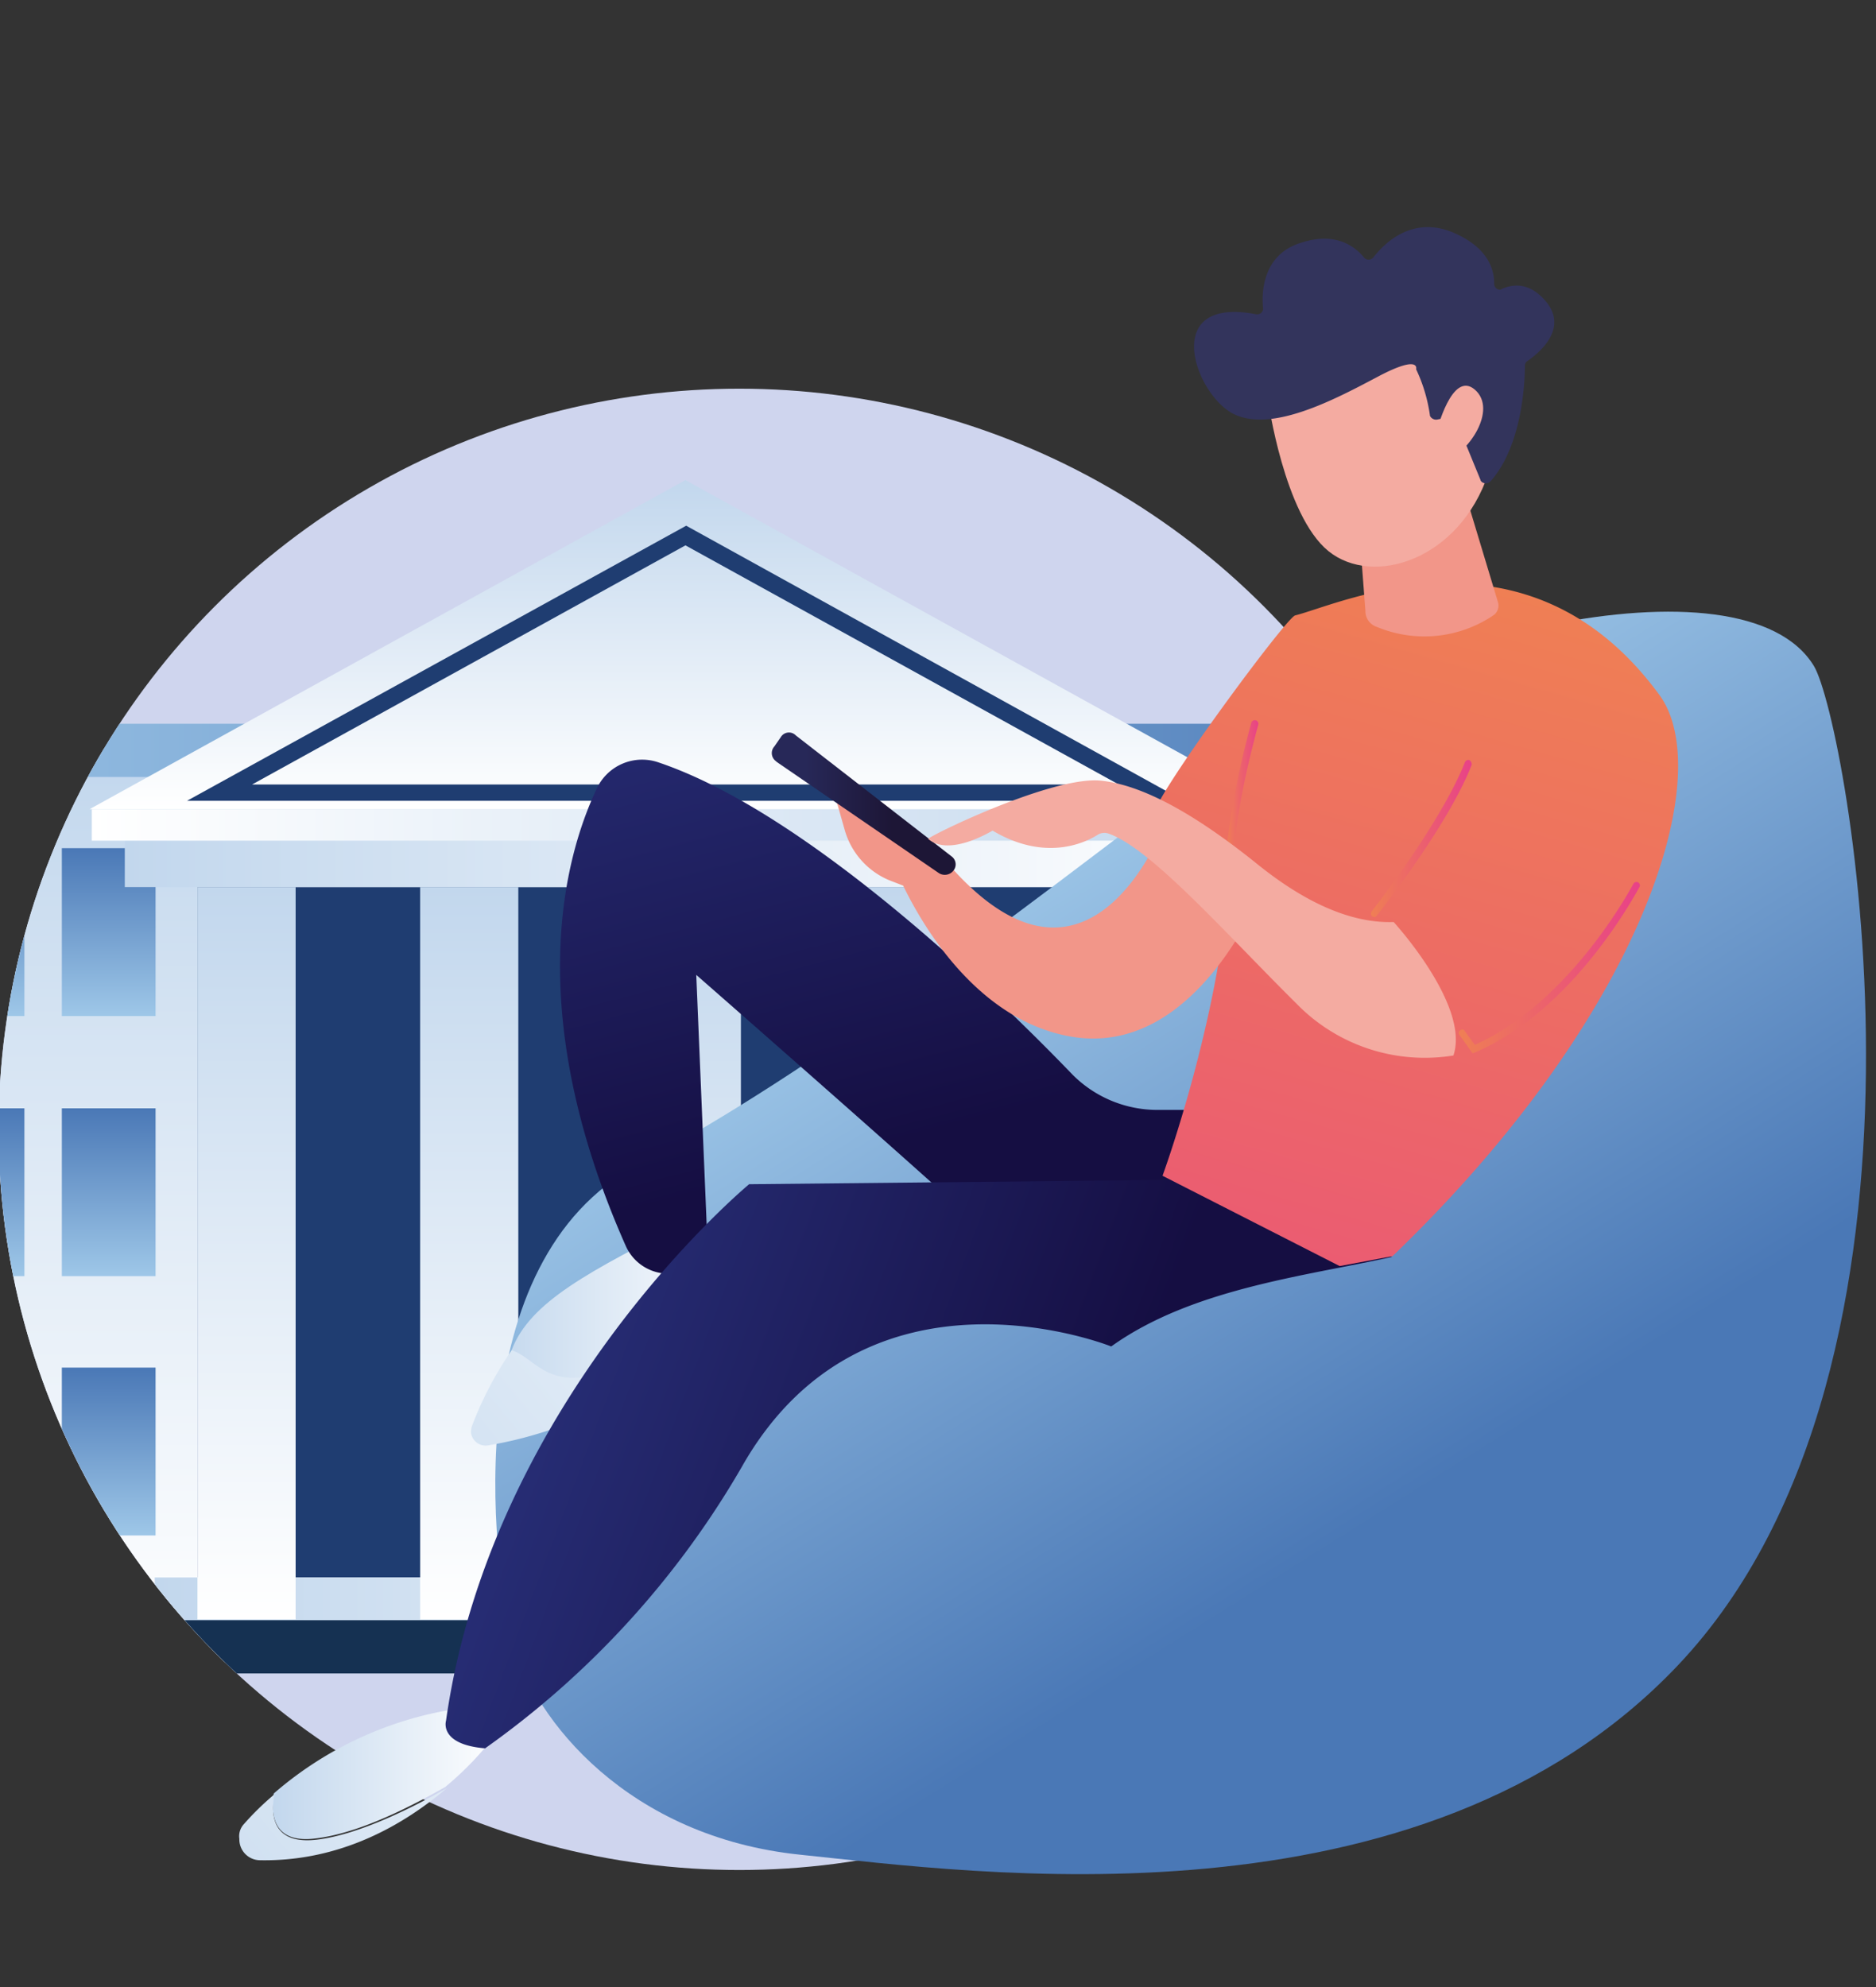 <svg id="Warstwa_1" data-name="Warstwa 1" xmlns="http://www.w3.org/2000/svg" xmlns:xlink="http://www.w3.org/1999/xlink" viewBox="0 0 253 268"><rect x="0" y="0" width="253" height="268" fill="#333333" stroke="none"/><defs><style>.cls-1{fill:none;}.cls-2{fill:url(#Gradient_bez_nazwy);}.cls-3{clip-path:url(#clip-path);}.cls-4{fill:url(#Gradient_bez_nazwy_2);}.cls-5{fill:url(#Gradient_bez_nazwy_3);}.cls-6{fill:#1f3d71;}.cls-7{fill:url(#Gradient_bez_nazwy_4);}.cls-8{fill:url(#Gradient_bez_nazwy_5);}.cls-9{fill:url(#Gradient_bez_nazwy_6);}.cls-10{fill:url(#Gradient_bez_nazwy_7);}.cls-11{fill:url(#Gradient_bez_nazwy_8);}.cls-12{fill:url(#Gradient_bez_nazwy_9);}.cls-13{fill:#153152;}.cls-14{fill:url(#Gradient_bez_nazwy_11);}.cls-15{fill:url(#Gradient_bez_nazwy_12);}.cls-16{fill:url(#Gradient_bez_nazwy_14);}.cls-17{fill:url(#Gradient_bez_nazwy_15);}.cls-18{fill:url(#Gradient_bez_nazwy_17);}.cls-19{fill:url(#Gradient_bez_nazwy_18);}.cls-20{fill:url(#Gradient_bez_nazwy_19);}.cls-21{fill:url(#Gradient_bez_nazwy_20);}.cls-22{fill:url(#Gradient_bez_nazwy_21);}.cls-23{fill:url(#Gradient_bez_nazwy_22);}.cls-24{fill:url(#Gradient_bez_nazwy_23);}.cls-25{fill:url(#Gradient_bez_nazwy_24);}.cls-26{fill:url(#Gradient_bez_nazwy_25);}.cls-27{fill:url(#Gradient_bez_nazwy_26);}.cls-28{fill:url(#Gradient_bez_nazwy_27);}.cls-29{fill:url(#Gradient_bez_nazwy_28);}.cls-30{fill:url(#Gradient_bez_nazwy_29);}.cls-31{fill:url(#Gradient_bez_nazwy_30);}.cls-32{fill:url(#Gradient_bez_nazwy_31);}.cls-33{fill:url(#Gradient_bez_nazwy_32);}.cls-34{fill:url(#Gradient_bez_nazwy_33);}.cls-35{fill:url(#Gradient_bez_nazwy_34);}.cls-36{fill:url(#Gradient_bez_nazwy_35);}.cls-37{fill:url(#Gradient_bez_nazwy_36);}.cls-38{fill:url(#Gradient_bez_nazwy_37);}.cls-39{fill:url(#Gradient_bez_nazwy_38);}.cls-40{fill:#f29689;}.cls-41{fill:#f4aba1;}.cls-42{fill:#33345c;}.cls-43{fill:url(#Gradient_bez_nazwy_39);}.cls-44{fill:url(#Gradient_bez_nazwy_40);}.cls-45{fill:url(#Gradient_bez_nazwy_41);}.cls-46{fill:url(#Gradient_bez_nazwy_42);}</style><linearGradient id="Gradient_bez_nazwy" x1="29.07" y1="185.91" x2="170.33" y2="44.65" gradientTransform="matrix(1, 0, 0, -1, 0, 267.59)" gradientUnits="userSpaceOnUse"><stop offset="0" stop-color="#cfd5ee"/><stop offset="1" stop-color="#cfd5ee"/></linearGradient><clipPath id="clip-path"><circle class="cls-1" cx="99.7" cy="152.31" r="99.89"/></clipPath><linearGradient id="Gradient_bez_nazwy_2" x1="92.39" y1="1231.21" x2="92.39" y2="1108.08" gradientTransform="translate(0 -1007.04)" gradientUnits="userSpaceOnUse"><stop offset="0" stop-color="#fff"/><stop offset="1" stop-color="#c2d7ed"/></linearGradient><linearGradient id="Gradient_bez_nazwy_3" x1="-41.2" y1="1108.23" x2="226.29" y2="1108.23" gradientTransform="translate(0 -1007.04)" gradientUnits="userSpaceOnUse"><stop offset="0" stop-color="#9ec7e8"/><stop offset="1" stop-color="#4a78b6"/></linearGradient><linearGradient id="Gradient_bez_nazwy_4" x1="20.87" y1="1226.21" x2="166.24" y2="1226.21" gradientTransform="translate(0 -1007.04)" gradientUnits="userSpaceOnUse"><stop offset="0" stop-color="#c2d7ed"/><stop offset="1" stop-color="#fff"/></linearGradient><linearGradient id="Gradient_bez_nazwy_5" x1="33.26" y1="1225.45" x2="33.26" y2="1126.68" xlink:href="#Gradient_bez_nazwy_2"/><linearGradient id="Gradient_bez_nazwy_6" x1="63.28" y1="1225.45" x2="63.28" y2="1126.68" xlink:href="#Gradient_bez_nazwy_2"/><linearGradient id="Gradient_bez_nazwy_7" x1="93.3" y1="1225.45" x2="93.3" y2="1126.68" xlink:href="#Gradient_bez_nazwy_2"/><linearGradient id="Gradient_bez_nazwy_8" x1="123.33" y1="1225.45" x2="123.33" y2="1126.68" xlink:href="#Gradient_bez_nazwy_2"/><linearGradient id="Gradient_bez_nazwy_9" x1="153.45" y1="1225.45" x2="153.45" y2="1126.68" xlink:href="#Gradient_bez_nazwy_2"/><linearGradient id="Gradient_bez_nazwy_11" x1="-3.03" y1="1144.07" x2="-3.03" y2="1121.46" xlink:href="#Gradient_bez_nazwy_3"/><linearGradient id="Gradient_bez_nazwy_12" x1="14.66" y1="1144.07" x2="14.66" y2="1121.46" xlink:href="#Gradient_bez_nazwy_3"/><linearGradient id="Gradient_bez_nazwy_14" x1="-3.03" y1="1179.1" x2="-3.03" y2="1156.49" xlink:href="#Gradient_bez_nazwy_3"/><linearGradient id="Gradient_bez_nazwy_15" x1="14.66" y1="1179.1" x2="14.66" y2="1156.49" xlink:href="#Gradient_bez_nazwy_3"/><linearGradient id="Gradient_bez_nazwy_17" x1="-3.03" y1="1214.13" x2="-3.03" y2="1191.51" xlink:href="#Gradient_bez_nazwy_3"/><linearGradient id="Gradient_bez_nazwy_18" x1="14.66" y1="1214.13" x2="14.66" y2="1191.51" xlink:href="#Gradient_bez_nazwy_3"/><linearGradient id="Gradient_bez_nazwy_19" x1="172.56" y1="1144.07" x2="172.56" y2="1121.46" xlink:href="#Gradient_bez_nazwy_3"/><linearGradient id="Gradient_bez_nazwy_20" x1="190.25" y1="1144.07" x2="190.25" y2="1121.46" xlink:href="#Gradient_bez_nazwy_3"/><linearGradient id="Gradient_bez_nazwy_21" x1="207.84" y1="1144.07" x2="207.84" y2="1121.46" xlink:href="#Gradient_bez_nazwy_3"/><linearGradient id="Gradient_bez_nazwy_22" x1="172.56" y1="1179.1" x2="172.56" y2="1156.49" xlink:href="#Gradient_bez_nazwy_3"/><linearGradient id="Gradient_bez_nazwy_23" x1="190.25" y1="1179.1" x2="190.25" y2="1156.49" xlink:href="#Gradient_bez_nazwy_3"/><linearGradient id="Gradient_bez_nazwy_24" x1="207.84" y1="1179.1" x2="207.84" y2="1156.49" xlink:href="#Gradient_bez_nazwy_3"/><linearGradient id="Gradient_bez_nazwy_25" x1="172.56" y1="1214.13" x2="172.56" y2="1191.51" xlink:href="#Gradient_bez_nazwy_3"/><linearGradient id="Gradient_bez_nazwy_26" x1="190.25" y1="1214.13" x2="190.25" y2="1191.51" xlink:href="#Gradient_bez_nazwy_3"/><linearGradient id="Gradient_bez_nazwy_27" x1="207.84" y1="1214.13" x2="207.84" y2="1191.51" xlink:href="#Gradient_bez_nazwy_3"/><linearGradient id="Gradient_bez_nazwy_28" x1="16.83" y1="1121.43" x2="168.16" y2="1121.43" xlink:href="#Gradient_bez_nazwy_4"/><linearGradient id="Gradient_bez_nazwy_29" x1="12.38" y1="1118.29" x2="172.51" y2="1118.29" xlink:href="#Gradient_bez_nazwy_2"/><linearGradient id="Gradient_bez_nazwy_30" x1="92.44" y1="1116.17" x2="92.44" y2="1071.79" xlink:href="#Gradient_bez_nazwy_2"/><linearGradient id="Gradient_bez_nazwy_31" x1="-12661.86" y1="1124.61" x2="-12716.35" y2="1211.25" gradientTransform="matrix(-1, 0, 0, 1, -12529.59, -1007.04)" xlink:href="#Gradient_bez_nazwy_3"/><linearGradient id="Gradient_bez_nazwy_32" x1="66.16" y1="1185.95" x2="99.96" y2="1185.95" xlink:href="#Gradient_bez_nazwy_4"/><linearGradient id="Gradient_bez_nazwy_33" x1="-12650.84" y1="1161.02" x2="-12628.14" y2="1075.51" gradientTransform="matrix(-1, 0, 0, 1, -12529.59, -1007.04)" gradientUnits="userSpaceOnUse"><stop offset="0" stop-color="#150e42"/><stop offset="1" stop-color="#2b3582"/></linearGradient><linearGradient id="Gradient_bez_nazwy_34" x1="36.83" y1="1246.14" x2="67.73" y2="1246.14" xlink:href="#Gradient_bez_nazwy_4"/><linearGradient id="Gradient_bez_nazwy_35" x1="-12566.85" y1="1225.54" x2="-12655.39" y2="1153.21" gradientTransform="matrix(-1, 0, 0, 1, -12529.59, -1007.04)" xlink:href="#Gradient_bez_nazwy_4"/><linearGradient id="Gradient_bez_nazwy_36" x1="-12542.9" y1="1277.47" x2="-12631.45" y2="1205.15" gradientTransform="matrix(-1, 0, 0, 1, -12529.59, -1007.04)" xlink:href="#Gradient_bez_nazwy_4"/><linearGradient id="Gradient_bez_nazwy_37" x1="-12586.36" y1="1183.31" x2="-12674.39" y2="1216.52" gradientTransform="matrix(-1, 0, 0, 1, -12529.59, -1007.04)" gradientUnits="userSpaceOnUse"><stop offset="0" stop-color="#2b3582"/><stop offset="1" stop-color="#150e42"/></linearGradient><linearGradient id="Gradient_bez_nazwy_38" x1="-12729.35" y1="1085.24" x2="-12683.58" y2="1245.83" gradientTransform="matrix(-1, 0, 0, 1, -12529.59, -1007.04)" gradientUnits="userSpaceOnUse"><stop offset="0" stop-color="#ef7f54"/><stop offset="1" stop-color="#e84188"/></linearGradient><linearGradient id="Gradient_bez_nazwy_39" x1="165.32" y1="1115.22" x2="169.76" y2="1115.22" gradientTransform="translate(0 -1007.04)" xlink:href="#Gradient_bez_nazwy_38"/><linearGradient id="Gradient_bez_nazwy_40" x1="184.89" y1="1120.12" x2="198.55" y2="1120.12" gradientTransform="translate(0 -1007.04)" xlink:href="#Gradient_bez_nazwy_38"/><linearGradient id="Gradient_bez_nazwy_41" x1="196.72" y1="1137.56" x2="221.21" y2="1137.56" gradientTransform="translate(0 -1007.04)" xlink:href="#Gradient_bez_nazwy_38"/><linearGradient id="Gradient_bez_nazwy_42" x1="104.15" y1="1115.36" x2="128.92" y2="1115.36" gradientTransform="translate(0 -1007.04)" gradientUnits="userSpaceOnUse"><stop offset="0.18" stop-color="#272858"/><stop offset="0.65" stop-color="#1d1636"/></linearGradient></defs><circle class="cls-2" cx="99.7" cy="152.31" r="99.89"/><g class="cls-3"><g id="Object"><rect class="cls-4" x="-33.51" y="101.04" width="251.81" height="123.13"/><rect class="cls-5" x="-41.2" y="97.61" width="267.48" height="7.18"/><rect class="cls-6" x="26.63" y="119.64" width="133.44" height="93.1"/><rect class="cls-7" x="20.87" y="212.75" width="145.37" height="12.84"/><rect class="cls-8" x="26.63" y="119.64" width="13.24" height="98.76"/><rect class="cls-9" x="56.66" y="119.64" width="13.24" height="98.76"/><rect class="cls-10" x="86.68" y="119.64" width="13.24" height="98.76"/><rect class="cls-11" x="116.71" y="119.64" width="13.24" height="98.76"/><rect class="cls-12" x="146.83" y="119.64" width="13.24" height="98.76"/><rect class="cls-13" x="-41.2" y="218.51" width="267.48" height="7.18"/><rect class="cls-14" x="-9.35" y="114.39" width="12.64" height="22.64"/><rect class="cls-15" x="8.34" y="114.39" width="12.64" height="22.64"/><rect class="cls-16" x="-9.35" y="149.47" width="12.64" height="22.64"/><rect class="cls-17" x="8.34" y="149.47" width="12.64" height="22.64"/><rect class="cls-18" x="-9.35" y="184.44" width="12.64" height="22.64"/><rect class="cls-19" x="8.34" y="184.44" width="12.64" height="22.64"/><rect class="cls-20" x="166.24" y="114.39" width="12.64" height="22.64"/><rect class="cls-21" x="183.93" y="114.39" width="12.64" height="22.64"/><rect class="cls-22" x="201.52" y="114.39" width="12.64" height="22.64"/><rect class="cls-23" x="166.24" y="149.47" width="12.64" height="22.64"/><rect class="cls-24" x="183.93" y="149.47" width="12.64" height="22.64"/><rect class="cls-25" x="201.52" y="149.47" width="12.64" height="22.64"/><rect class="cls-26" x="166.24" y="184.44" width="12.64" height="22.64"/><rect class="cls-27" x="183.93" y="184.44" width="12.64" height="22.64"/><rect class="cls-28" x="201.52" y="184.44" width="12.64" height="22.64"/><rect class="cls-29" x="16.83" y="109.13" width="151.33" height="10.51"/><rect class="cls-30" x="12.38" y="109.13" width="160.13" height="4.25"/><polygon class="cls-31" points="92.44 109.13 172.81 109.13 92.44 64.75 12.08 109.13 92.44 109.13"/><path class="cls-6" d="M159.67,108H25.22l67.32-37.1ZM34,105.8H150.87L92.44,73.55Z"/></g></g><path class="cls-32" d="M244.62,89.81c4.44,7.31,20.39,93.91-18.33,134.78-34.71,36.64-95.22,27.92-118.34,25.55S72,232.07,69.13,221.23,61.7,170.13,86,157.12s49.86-32.93,75.36-52.23S235.12,74.21,244.62,89.81Z"/><path class="cls-33" d="M93.08,164.56s6.09.31,6.92,12.9c0,0-14.25,12.8-33.45,15.8-1.44.2,2.07-9.81,2.48-11.26C71.51,175.6,79.35,171.47,93.08,164.56Z"/><path class="cls-34" d="M162.15,149.69H156a16.15,16.15,0,0,1-11.35-4.75c-10.12-10.53-35.62-35.3-55.85-42.12a6.75,6.75,0,0,0-8.36,3.62c-4.24,9-10.12,29.83,3.92,61.52a6.3,6.3,0,0,0,8.26,3.31,5.62,5.62,0,0,0,.82-.42,5.33,5.33,0,0,0,2-2.37l-1.54-37s33.86,29.63,39.84,35.41S169.58,169,162.15,149.69Z"/><path class="cls-35" d="M36.92,241.88a48.91,48.91,0,0,1,26.54-11.67l4.23,2.58A43.74,43.74,0,0,1,60.05,241c-4.54,2.58-11.46,6.19-17.34,6.92C37.23,248.69,36.41,245.29,36.92,241.88Z"/><path class="cls-36" d="M69,182.11c3.3,1,4.85,5.78,13.32,2.68a74,74,0,0,0,17.44-9.19c.11.62.11,1.24.21,2,0,0-15,14.25-34.27,17.35a2,2,0,0,1-2.17-1.65,3,3,0,0,1,.1-.93A47.94,47.94,0,0,1,69,182.11Z"/><path class="cls-37" d="M32.9,246A37.43,37.43,0,0,1,37,242c-.62,3.41.2,6.82,5.88,6.09s12.8-4.33,17.35-6.91c-5.68,4.85-14.25,9.91-25.19,9.7A2.8,2.8,0,0,1,32.28,248,2.4,2.4,0,0,1,32.9,246Z"/><path class="cls-38" d="M161.73,159.09l-60.7.62S66.35,188.4,60.15,232.07c0,0-1,3.2,5.27,3.72A120.28,120.28,0,0,0,100,197.9c16.72-29.63,49.86-16.31,49.86-16.31,10.94-7.84,26.33-9.5,37.89-12.08Z"/><path class="cls-39" d="M156.78,158.57s7.43-20.23,9-39.85a97,97,0,0,0-8.88-6.71,2.37,2.37,0,0,1-.93-3.2c2.48-5.16,17.55-25.5,18.69-25.81,6.19-1.54,31.38-13.52,49.14,10.74,7.64,10.43-1.55,42.53-36,75.67l-7.13,1.34Z"/><path class="cls-40" d="M197.45,66.07,202,81.15a1.6,1.6,0,0,1-.62,1.85,16.64,16.64,0,0,1-15.69,1.55,2.23,2.23,0,0,1-1.55-2.17l-1-13.11Z"/><path class="cls-41" d="M171,53.89s2.17,15.59,8.16,20.44,17.65,1.24,21.58-10.53l-7.85-20.23Z"/><path class="cls-42" d="M193.84,56.58a.91.91,0,0,1-1-.52V56a21.47,21.47,0,0,0-1.86-6.2s.62-2.06-5.16,1-14.35,7.63-19.51,5-9.91-15.9,3.09-13.42a.8.8,0,0,0,.93-.62V41.5c-.21-2.16,0-7.22,5.16-8.77,4.75-1.55,7.33.62,8.47,2a.8.8,0,0,0,1.13.1l.11-.1c1.44-1.86,5.26-5.78,10.94-3.3,4.65,2.06,5.37,5,5.37,6.81a.8.8,0,0,0,.72.83.37.37,0,0,0,.31-.11c1.45-.62,3.72-1,6,1.76,3.09,3.82-1.34,7.12-2.58,8a.72.72,0,0,0-.31.62c0,2-.31,10.74-4.65,15.59a.91.91,0,0,1-1.13.1c-.11-.1-.21-.21-.21-.31l-3.3-8.05a.72.72,0,0,0-.93-.41Z"/><path class="cls-41" d="M193.74,58.23s2.06-8.36,5.16-5.68-.83,8.67-4.34,9.81Z"/><path class="cls-43" d="M165.76,119.24a.49.49,0,0,1-.52-.52h0c0-9.08,3.51-21.16,3.51-21.26a.5.5,0,0,1,.62-.31h0a.49.49,0,0,1,.31.62c0,.1-3.51,12.07-3.51,21.06.11.2-.1.41-.41.41Z"/><path class="cls-44" d="M185.37,123.68a.37.37,0,0,1-.31-.11c-.2-.1-.2-.41-.1-.62h0c.1-.1,9.39-12,12.59-20.13a.51.51,0,0,1,.62-.31h0a.74.74,0,0,1,.31.62c-3.2,8.26-12.69,20.24-12.8,20.34S185.58,123.68,185.37,123.68Z"/><path class="cls-45" d="M198.59,142.05l-1.76-2.47a.39.39,0,0,1,.11-.62.38.38,0,0,1,.61.1h0l1.35,1.86c13.11-5.89,21.26-21.58,21.37-21.68a.46.46,0,1,1,.82.41h0c-.1.1-8.57,16.52-22.19,22.3Z"/><path class="cls-40" d="M157.5,110.05s-9.91,28.7-29.32,6.81l-1.86-.82-13.93-9.5,1.55,5.47a10.42,10.42,0,0,0,6,6.71l1.86.72c3.51,7.23,10.94,18.28,22.51,20.34,17.24,3.1,26.11-20.23,26.11-20.23Z"/><path class="cls-46" d="M105.37,99.31l-.93,1.35a1.34,1.34,0,0,0,.21,2l.1.1,21.88,15a1.48,1.48,0,0,0,2-.41,1.33,1.33,0,0,0-.31-1.86l-21-16.31a1.28,1.28,0,0,0-2,.2Z"/><path class="cls-41" d="M125.19,113.15c-.31-.21,16.93-8.67,23.43-7.85,6.3.72,13.73,5.47,20.65,11,6.19,5.06,12.59,8.26,18.68,8.05,0,0,10.33,11.25,8.06,18a24.13,24.13,0,0,1-21.17-7c-9.29-9.19-19.51-20.85-25.29-22.91a1.71,1.71,0,0,0-1.44.1c-1.76,1.13-7.13,3.71-14.25-.52C133.86,112,128.08,115.63,125.19,113.15Z"/></svg>
